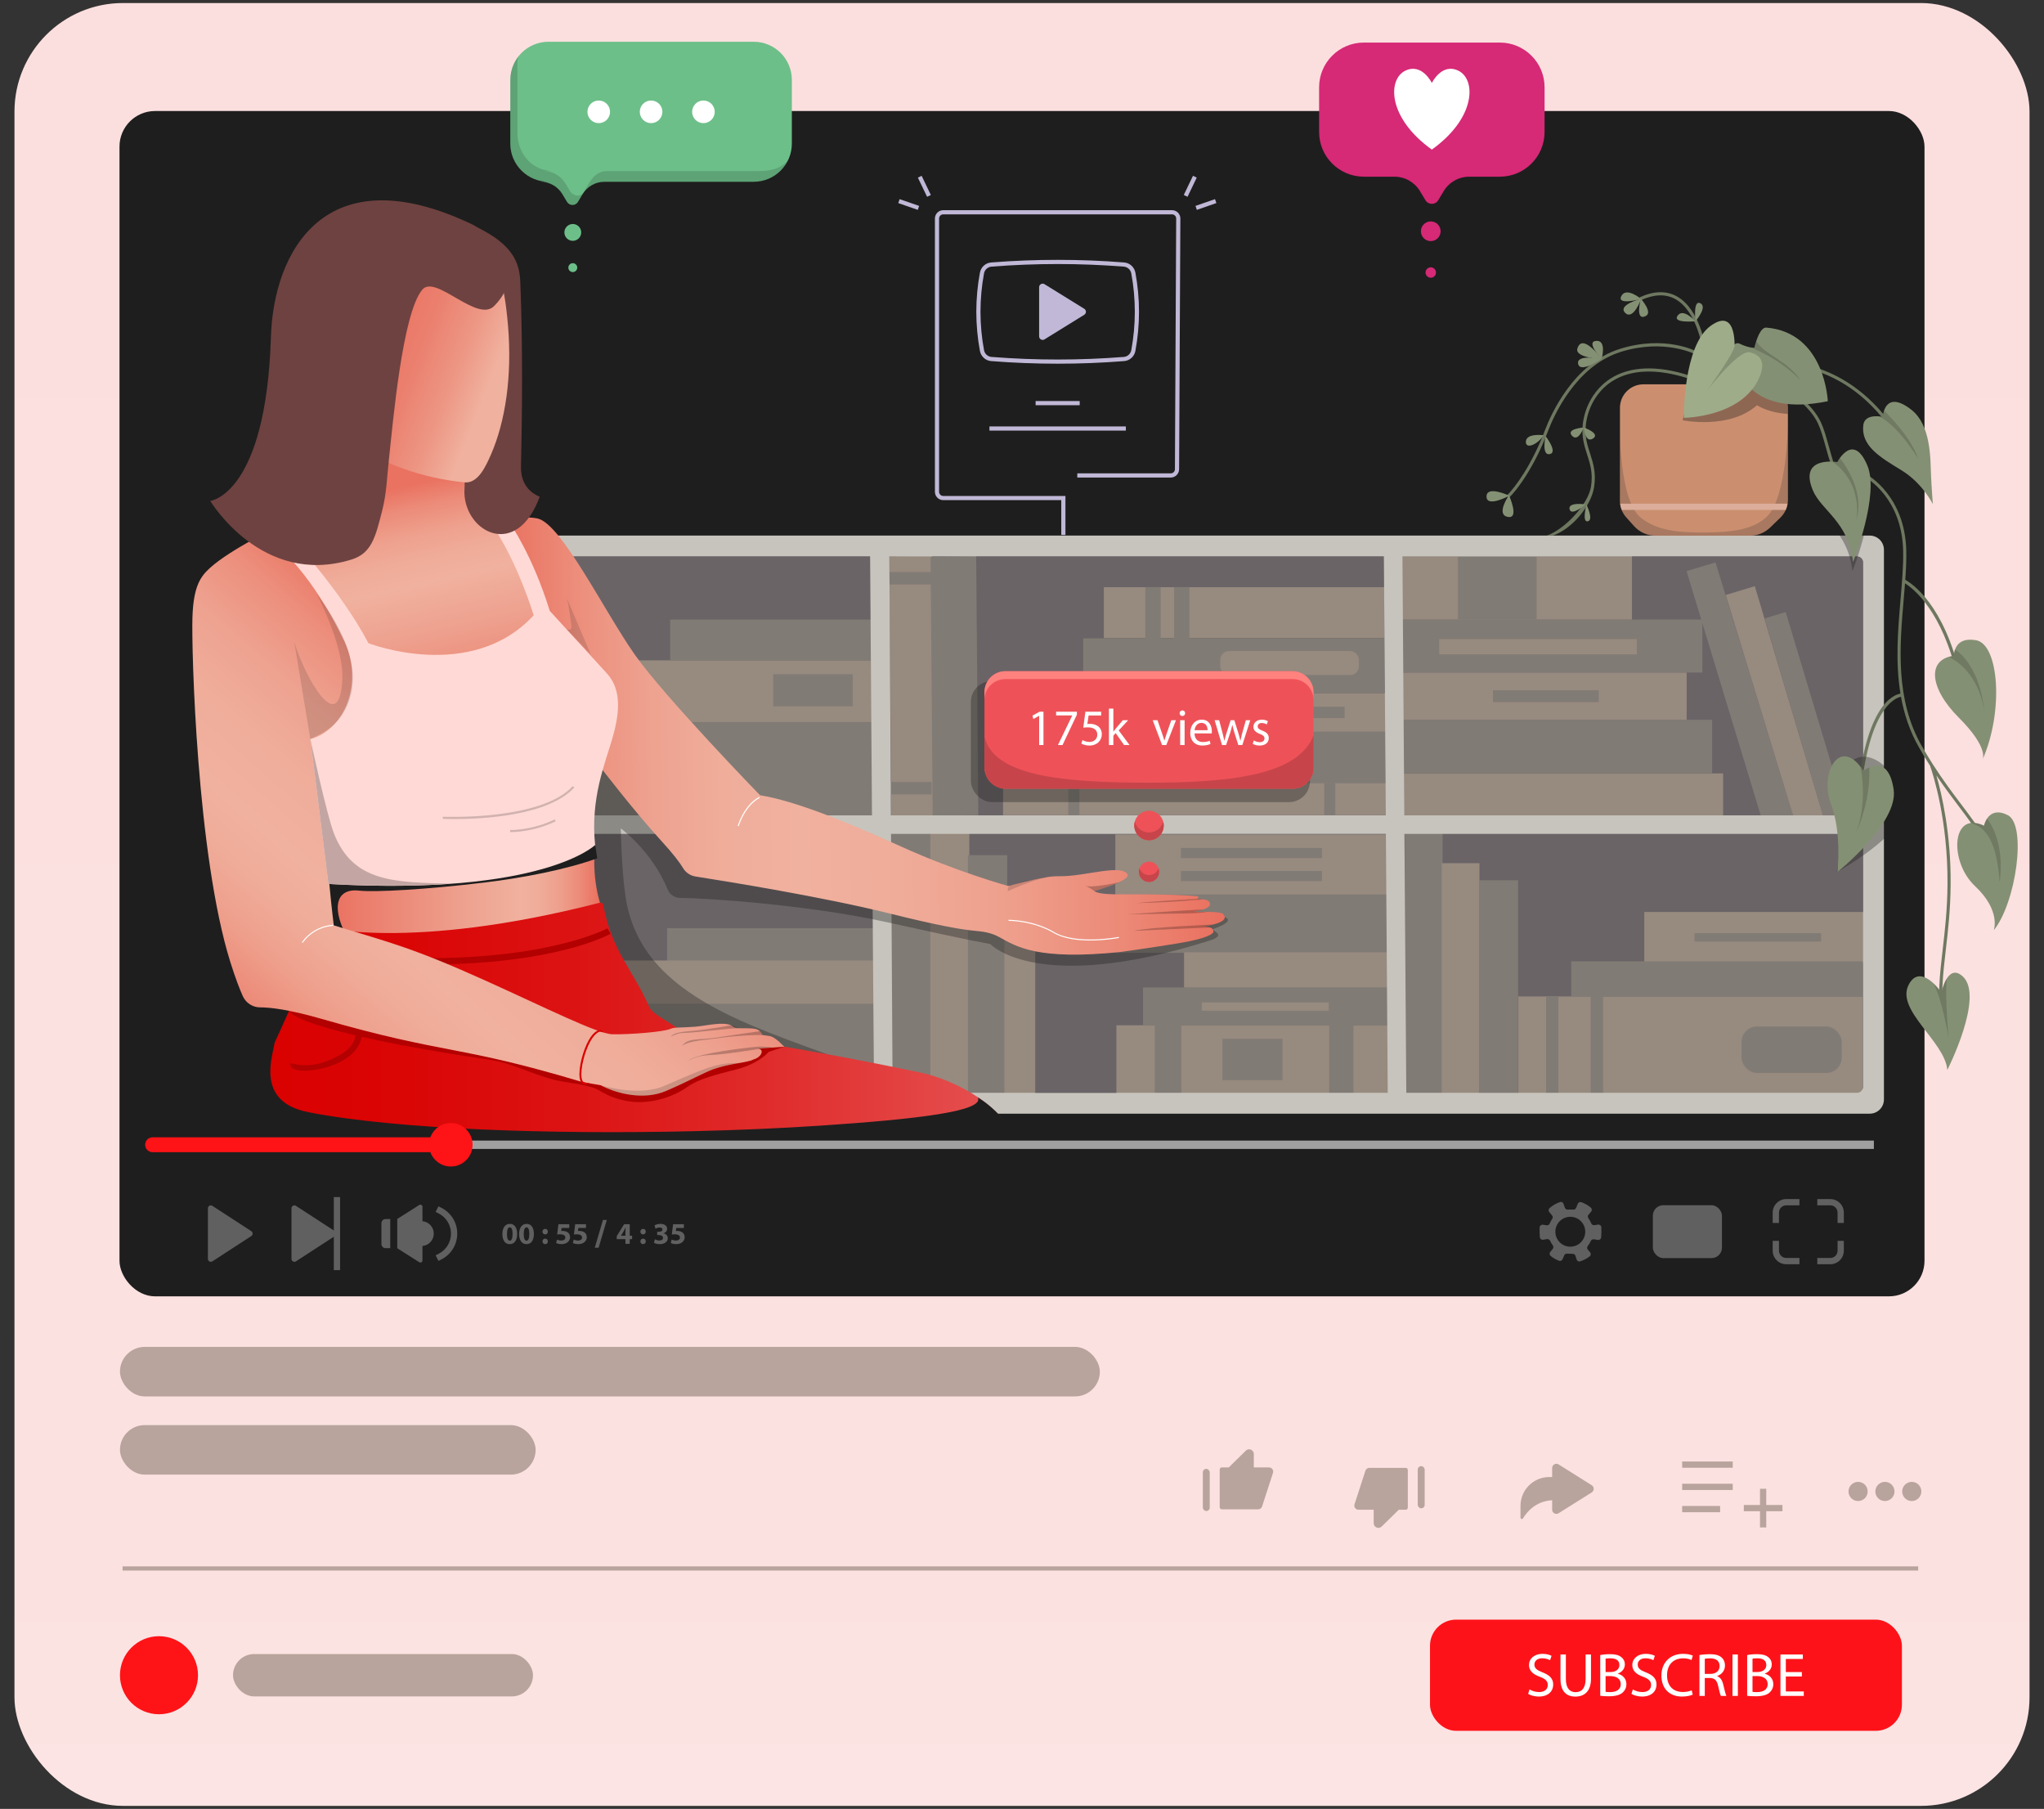 <?xml version="1.0" encoding="UTF-8"?><svg xmlns="http://www.w3.org/2000/svg" xmlns:xlink="http://www.w3.org/1999/xlink" viewBox="0 0 979.302 866.444"><rect x="0" y="0" width="979.302" height="866.444" fill="#333333" stroke="none"/><defs><linearGradient id="b" x1="489.651" y1="-42.93" x2="489.651" y2="922.507" gradientUnits="userSpaceOnUse"><stop offset=".127" stop-color="#fbdfde"/><stop offset=".819" stop-color="#fbe2e1"/><stop offset="1" stop-color="#fbe5e4"/></linearGradient><linearGradient id="h" x1="156.058" y1="427.717" x2="287.676" y2="427.717" gradientUnits="userSpaceOnUse"><stop offset="0" stop-color="#ea6f5e"/><stop offset=".106" stop-color="#eb7a69"/><stop offset=".503" stop-color="#eea18f"/><stop offset=".71" stop-color="#f0b19e"/><stop offset=".778" stop-color="#efac99"/><stop offset=".853" stop-color="#ee9f8c"/><stop offset=".93" stop-color="#ec8977"/><stop offset="1" stop-color="#ea6f5e"/></linearGradient><linearGradient id="i" x1="118.064" y1="490.623" x2="485.953" y2="490.623" gradientUnits="userSpaceOnUse"><stop offset=".001" stop-color="#da0000"/><stop offset=".195" stop-color="#da0505"/><stop offset=".429" stop-color="#dc1313"/><stop offset=".683" stop-color="#e02c2c"/><stop offset=".951" stop-color="#e54d4d"/><stop offset="1" stop-color="#e65555"/></linearGradient><linearGradient id="j" x1="242.566" y1="351.942" x2="585.173" y2="351.942" gradientTransform="translate(-6.662 7.911) rotate(-1.087)" gradientUnits="userSpaceOnUse"><stop offset="0" stop-color="#ea6f5e"/><stop offset=".023" stop-color="#ea7765"/><stop offset=".112" stop-color="#ed907e"/><stop offset=".204" stop-color="#eea290"/><stop offset=".3" stop-color="#efad9a"/><stop offset=".409" stop-color="#f0b19e"/><stop offset=".547" stop-color="#efac99"/><stop offset=".699" stop-color="#ee9f8c"/><stop offset=".857" stop-color="#ec8977"/><stop offset="1" stop-color="#ea6f5e"/></linearGradient><linearGradient id="k" x1="178.42" y1="205.64" x2="215.445" y2="366.485" gradientUnits="userSpaceOnUse"><stop offset=".182" stop-color="#ea7261"/><stop offset=".249" stop-color="#ec8b79"/><stop offset=".325" stop-color="#eea08d"/><stop offset=".4" stop-color="#efac99"/><stop offset=".47" stop-color="#f0b19e"/><stop offset=".61" stop-color="#eea18f"/><stop offset=".878" stop-color="#eb7a68"/><stop offset=".947" stop-color="#ea6f5e"/></linearGradient><linearGradient id="l" x1="280.257" y1="338.348" x2="118.153" y2="523.95" gradientUnits="userSpaceOnUse"><stop offset=".101" stop-color="#ea6f5e"/><stop offset=".129" stop-color="#ea7765"/><stop offset=".235" stop-color="#ed907e"/><stop offset=".345" stop-color="#eea290"/><stop offset=".461" stop-color="#efad9a"/><stop offset=".591" stop-color="#f0b19e"/><stop offset=".676" stop-color="#efac99"/><stop offset=".77" stop-color="#ee9f8c"/><stop offset=".868" stop-color="#ec8977"/><stop offset=".956" stop-color="#ea6f5e"/></linearGradient><linearGradient id="m" x1="301.201" y1="210.659" x2="137.656" y2="146.483" gradientUnits="userSpaceOnUse"><stop offset=".409" stop-color="#f0b19e"/><stop offset=".508" stop-color="#ed9684"/><stop offset=".618" stop-color="#eb806f"/><stop offset=".725" stop-color="#ea7362"/><stop offset=".821" stop-color="#ea6f5e"/></linearGradient></defs><g id="a"><rect x="6.932" y="1.45" width="965.437" height="863.544" rx="52" ry="52" style="fill:url(#b);"/><rect x="57.252" y="53.178" width="864.797" height="567.75" rx="17.033" ry="17.033" style="fill:#1e1e1e;"/><rect x="58.722" y="750.277" width="860.297" height="2" style="fill:#b9a49d;"/><g><rect x="57.474" y="645.144" width="469.48" height="23.724" rx="11.862" ry="11.862" style="fill:#b9a49d;"/><rect x="57.474" y="682.603" width="199.154" height="23.724" rx="11.862" ry="11.862" style="fill:#b9a49d;"/></g><g><rect x="111.639" y="792.255" width="143.72" height="20.312" rx="10.156" ry="10.156" style="fill:#b9a49d;"/><circle cx="76.169" cy="802.411" r="18.695" style="fill:#fe1317;"/></g><g><g><rect x="576.284" y="703.561" width="3.328" height="20.21" rx="1.664" ry="1.664" style="fill:#b9a49d;"/><path d="M600.721,702.872v-6.431c0-1.995-2.403-3.004-3.828-1.607l-8.193,8.038h-3.325c-.552,0-1,.448-1,1v18.074c0,.552,.448,1,1,1h17.406c.866,0,1.634-.558,1.902-1.382l5.224-16.074c.42-1.292-.543-2.618-1.902-2.618h-7.284Z" style="fill:#b9a49d;"/></g><g><rect x="679.256" y="702.253" width="3.328" height="20.21" rx="1.664" ry="1.664" style="fill:#b9a49d;"/><path d="M658.147,723.151v6.431c0,1.995,2.403,3.004,3.828,1.607l8.193-8.038h3.325c.552,0,1-.448,1-1v-18.074c0-.552-.448-1-1-1h-17.406c-.866,0-1.634,.558-1.902,1.382l-5.224,16.074c-.42,1.292,.543,2.618,1.902,2.618h7.284Z" style="fill:#b9a49d;"/></g><path d="M762.616,711.406l-15.861-9.967c-1.351-.849-3.108,.122-3.108,1.718v4.322h-1.372c-7.613,0-13.784,6.171-13.784,13.784v5.675c0,.652,.852,.895,1.19,.337,1.883-3.111,6.162-8.279,13.966-8.679v4.495c0,1.595,1.757,2.566,3.108,1.718l15.861-9.967c1.266-.795,1.266-2.64,0-3.435Z" style="fill:#b9a49d;"/><g><rect x="805.949" y="700.039" width="24.224" height="3" style="fill:#b9a49d;"/><rect x="805.949" y="710.688" width="24.224" height="3" style="fill:#b9a49d;"/><rect x="805.949" y="721.337" width="18.182" height="3" style="fill:#b9a49d;"/></g><polygon points="853.992 720.862 846.233 720.862 846.233 713.103 843.233 713.103 843.233 720.862 835.475 720.862 835.475 723.862 843.233 723.862 843.233 731.621 846.233 731.621 846.233 723.862 853.992 723.862 853.992 720.862" style="fill:#b9a49d;"/><g><circle cx="890.229" cy="714.386" r="4.592" style="fill:#b9a49d;"/><circle cx="903.087" cy="714.386" r="4.592" style="fill:#b9a49d;"/><circle cx="915.946" cy="714.386" r="4.592" style="fill:#b9a49d;"/></g></g><g><rect x="685.129" y="775.78" width="226.093" height="53.262" rx="12.5" ry="12.5" style="fill:#fe1219;"/><g><path d="M739.095,801.065c-2.738-1.059-3.945-1.967-3.945-3.809,0-1.353,1.029-2.967,3.755-2.967,1.786,0,3.113,.566,3.746,.941l.715-2.1c-.865-.492-2.362-.959-4.377-.959-3.863,0-6.431,2.292-6.431,5.38,0,2.775,2.009,4.479,5.246,5.627,2.677,1.002,3.752,2.087,3.752,3.926,0,2.009-1.54,3.378-4.161,3.378-1.76,0-3.433-.569-4.577-1.285l-.674,2.137c1.059,.715,3.15,1.294,5.068,1.294,4.701,0,6.942-2.677,6.942-5.72,0-2.909-1.694-4.523-5.06-5.844Z" style="fill:#fff;"/><path d="M759.685,804.239c0,4.358-1.904,6.303-4.824,6.303-2.676,0-4.64-1.878-4.64-6.303v-11.758h-2.575v11.687c0,6.165,3.058,8.477,7.107,8.477,4.302,0,7.508-2.489,7.508-8.588v-11.575h-2.576v11.758Z" style="fill:#fff;"/><path d="M775.125,801.703v-.078c2.076-.74,3.354-2.428,3.354-4.346,0-1.555-.632-2.735-1.658-3.513-1.231-1.004-2.874-1.439-5.446-1.439-1.776,0-3.547,.181-4.68,.427v19.52c.861,.098,2.203,.222,3.979,.222,3.25,0,5.483-.58,6.849-1.863,1.023-.947,1.697-2.257,1.697-3.951,0-2.967-2.208-4.523-4.096-4.978Zm-5.869-7.22c.418-.097,1.093-.185,2.281-.185,2.594,0,4.336,.932,4.336,3.231,0,1.924-1.588,3.351-4.27,3.351h-2.348v-6.397Zm2.158,16.018c-.927,0-1.635-.026-2.158-.131v-7.562h2.132c2.797,.005,5.132,1.137,5.132,3.833,0,2.886-2.444,3.86-5.105,3.86Z" style="fill:#fff;"/><path d="M788.591,801.065c-2.738-1.059-3.945-1.967-3.945-3.809,0-1.353,1.029-2.967,3.755-2.967,1.786,0,3.113,.566,3.746,.941l.715-2.1c-.865-.492-2.362-.959-4.377-.959-3.863,0-6.431,2.292-6.431,5.38,0,2.775,2.009,4.479,5.246,5.627,2.677,1.002,3.752,2.087,3.752,3.926,0,2.009-1.54,3.378-4.161,3.378-1.76,0-3.433-.569-4.577-1.285l-.674,2.137c1.059,.715,3.15,1.294,5.068,1.294,4.701,0,6.942-2.677,6.942-5.72,0-2.909-1.694-4.523-5.06-5.844Z" style="fill:#fff;"/><path d="M806.438,794.314c1.649,0,3.027,.358,3.991,.816l.631-2.086c-.675-.353-2.256-.872-4.707-.872-6.158,0-10.355,4.182-10.355,10.408,0,6.513,4.19,10.048,9.778,10.048,2.418,0,4.318-.479,5.244-.945l-.515-2.043c-1.041,.497-2.627,.813-4.203,.813-4.805,0-7.602-3.101-7.602-7.955,0-5.209,3.079-8.185,7.737-8.185Z" style="fill:#fff;"/><path d="M822.713,802.858v-.072c2.075-.716,3.739-2.449,3.739-5.055,0-1.552-.576-2.903-1.556-3.771-1.237-1.115-3.029-1.633-5.749-1.633-1.762,0-3.627,.166-4.928,.427v19.566h2.561v-8.597h2.425c2.32,.077,3.394,1.131,3.981,3.847,.543,2.484,.991,4.176,1.304,4.75h2.657c-.403-.775-.873-2.672-1.525-5.445-.482-2.056-1.396-3.486-2.909-4.017Zm-3.314-1.074h-2.618v-7.241c.435-.113,1.293-.226,2.536-.226,2.702,.004,4.561,1.123,4.561,3.7,0,2.273-1.736,3.767-4.479,3.767Z" style="fill:#fff;"/><rect x="830.052" y="792.481" width="2.575" height="19.839" style="fill:#fff;"/><path d="M845.515,801.703v-.078c2.076-.74,3.354-2.428,3.354-4.346,0-1.555-.632-2.735-1.658-3.513-1.231-1.004-2.874-1.439-5.446-1.439-1.776,0-3.547,.181-4.68,.427v19.52c.861,.098,2.203,.222,3.979,.222,3.25,0,5.483-.58,6.849-1.863,1.023-.947,1.697-2.257,1.697-3.951,0-2.967-2.208-4.523-4.096-4.978Zm-5.869-7.22c.418-.097,1.093-.185,2.281-.185,2.594,0,4.336,.932,4.336,3.231,0,1.924-1.588,3.351-4.27,3.351h-2.348v-6.397Zm2.158,16.018c-.927,0-1.635-.026-2.158-.131v-7.562h2.132c2.797,.005,5.132,1.137,5.132,3.833,0,2.886-2.444,3.86-5.105,3.86Z" style="fill:#fff;"/><polygon points="855.609 810.185 855.609 803.019 863.301 803.019 863.301 800.898 855.609 800.898 855.609 794.616 863.759 794.616 863.759 792.481 853.034 792.481 853.034 812.32 864.212 812.32 864.212 810.185 855.609 810.185" style="fill:#fff;"/></g></g></g><g id="c"><path d="M99.615,603.004v-24.248c0-1.1,1.22-1.763,2.143-1.163l18.653,12.124c.841,.547,.841,1.779,0,2.326l-18.653,12.124c-.923,.6-2.143-.062-2.143-1.163Z" style="fill:#606060;"/><g><path d="M139.652,603.004v-24.248c0-1.1,1.22-1.763,2.143-1.163l18.653,12.124c.841,.547,.841,1.779,0,2.326l-18.653,12.124c-.923,.6-2.143-.062-2.143-1.163Z" style="fill:#606060;"/><rect x="159.938" y="573.387" width="3" height="34.984" style="fill:#606060;"/></g><g><path d="M182.741,585.882v9.995c0,1.091,.884,1.975,1.975,1.975h2.252v-13.945h-2.252c-1.091,0-1.975,.884-1.975,1.975Z" style="fill:#606060;"/><path d="M202.407,584.948v-6.93c0-.789-.87-1.267-1.536-.844l-10.538,6.688v14.034l10.538,6.688c.666,.423,1.536-.056,1.536-.844v-6.93c3.038-.272,5.421-2.822,5.421-5.931,0-3.109-2.383-5.659-5.421-5.931Z" style="fill:#606060;"/><path d="M211.399,578.48l-1.341-.672-1.343,2.683,1.341,.671c3.712,1.859,6.018,5.583,6.018,9.718s-2.306,7.858-6.018,9.718l-1.341,.671,1.343,2.683,1.341-.672c4.733-2.37,7.674-7.122,7.674-12.399s-2.941-10.029-7.674-12.399Z" style="fill:#606060;"/></g><g><path d="M244.273,586.216c-2.429,0-3.574,2.147-3.574,4.876,.009,2.657,1.082,4.835,3.512,4.835,2.394,0,3.568-2,3.568-4.895,0-2.575-.994-4.816-3.506-4.816Zm-.018,8.052c-.84,0-1.363-1.022-1.357-3.185-.002-2.187,.544-3.199,1.353-3.199,.875,0,1.33,1.094,1.33,3.176,0,2.135-.469,3.208-1.325,3.208Z" style="fill:#606060;"/><path d="M252.291,586.216c-2.429,0-3.574,2.147-3.574,4.876,.009,2.657,1.082,4.835,3.512,4.835,2.394,0,3.568-2,3.568-4.895,0-2.575-.994-4.816-3.506-4.816Zm-.018,8.052c-.84,0-1.363-1.022-1.357-3.185-.002-2.187,.544-3.199,1.353-3.199,.875,0,1.33,1.094,1.33,3.176,0,2.135-.469,3.208-1.325,3.208Z" style="fill:#606060;"/><path d="M261.202,588.614c-.76,0-1.291,.555-1.291,1.324-.002,.76,.523,1.317,1.286,1.317,.781,0,1.291-.558,1.291-1.317-.009-.784-.521-1.324-1.286-1.324Z" style="fill:#606060;"/><path d="M261.202,593.284c-.76,0-1.291,.555-1.291,1.324-.002,.76,.523,1.318,1.286,1.318,.781,0,1.291-.559,1.291-1.318-.009-.784-.521-1.324-1.286-1.324Z" style="fill:#606060;"/><path d="M271.972,590.269c-.661-.469-1.582-.675-2.478-.678-.226,0-.4,.007-.608,.03l.202-1.438h3.644v-1.81h-5.175l-.61,4.927c.382-.05,.75-.087,1.265-.087,1.872,0,2.642,.599,2.644,1.561,.002,.999-.966,1.437-1.88,1.437-.847,0-1.699-.264-2.115-.47l-.4,1.651c.528,.271,1.478,.533,2.616,.533,2.532,0,4.033-1.541,4.033-3.295,0-1.097-.432-1.879-1.138-2.362Z" style="fill:#606060;"/><path d="M279.99,590.269c-.661-.469-1.582-.675-2.478-.678-.226,0-.4,.007-.608,.03l.202-1.438h3.644v-1.81h-5.175l-.61,4.927c.382-.05,.75-.087,1.265-.087,1.872,0,2.642,.599,2.644,1.561,.002,.999-.966,1.437-1.88,1.437-.847,0-1.699-.264-2.115-.47l-.4,1.651c.528,.271,1.478,.533,2.616,.533,2.532,0,4.033-1.541,4.033-3.295,0-1.097-.432-1.879-1.138-2.362Z" style="fill:#606060;"/><path d="M301.725,586.375h-2.69l-3.548,5.723v1.426h4.164v2.244h2.074v-2.244h1.122v-1.644h-1.122v-5.505Zm-2.074,3.428v2.077h-2.122l.009-.029,1.251-2.058c.318-.587,.571-1.13,.872-1.743l.053,.003c-.033,.604-.062,1.187-.062,1.75Z" style="fill:#606060;"/><path d="M308.105,588.614c-.76,0-1.291,.555-1.291,1.324-.002,.76,.523,1.317,1.286,1.317,.781,0,1.291-.558,1.291-1.317-.009-.784-.521-1.324-1.286-1.324Z" style="fill:#606060;"/><path d="M308.105,593.284c-.76,0-1.291,.555-1.291,1.324-.002,.76,.523,1.318,1.286,1.318,.781,0,1.291-.559,1.291-1.318-.009-.784-.521-1.324-1.286-1.324Z" style="fill:#606060;"/><path d="M317.907,590.767v-.028c1.149-.404,1.717-1.192,1.717-2.179,0-1.29-1.109-2.345-3.118-2.345-1.217,0-2.338,.347-2.905,.712l.451,1.583c.381-.231,1.188-.562,1.96-.562,.926,0,1.381,.422,1.381,.982,0,.791-.928,1.076-1.664,1.079h-.858v1.576h.895c.97,.003,1.89,.424,1.894,1.354,.002,.701-.578,1.248-1.716,1.248-.894,0-1.802-.365-2.185-.571l-.446,1.651c.544,.345,1.569,.658,2.787,.658,2.379,0,3.841-1.213,3.841-2.871,0-1.235-.909-2.085-2.035-2.288Z" style="fill:#606060;"/><path d="M326.893,590.269c-.661-.469-1.582-.675-2.478-.678-.226,0-.4,.007-.608,.03l.202-1.438h3.644v-1.81h-5.175l-.61,4.927c.382-.05,.75-.087,1.265-.087,1.872,0,2.642,.599,2.644,1.561,.002,.999-.966,1.437-1.88,1.437-.847,0-1.699-.264-2.115-.47l-.4,1.651c.528,.271,1.478,.533,2.616,.533,2.532,0,4.033-1.541,4.033-3.295,0-1.097-.432-1.879-1.138-2.362Z" style="fill:#606060;"/><polygon points="284.957 597.641 286.798 597.641 290.729 584.355 288.879 584.355 284.957 597.641" style="fill:#606060;"/></g><g><path d="M767.207,587.823c-.027-.791-.764-1.364-1.555-1.255l-1.801,.273c-.655,.109-1.228-.3-1.473-.9-.355-.846-.791-1.637-1.337-2.374-.382-.518-.409-1.228,.027-1.719l1.255-1.473c.464-.573,.464-1.419-.109-1.91-1.337-1.146-2.892-2.046-4.611-2.647-.655-.245-1.419,.137-1.692,.791l-.764,1.937c-.218,.518-.737,.873-1.31,.846-.819-.055-1.91-.055-2.756,0-.573,.027-1.119-.355-1.337-.9l-.655-1.883c-.245-.682-.982-1.091-1.664-.846-1.91,.627-3.602,1.664-5.075,2.974-.518,.464-.518,1.31-.055,1.855l1.31,1.555c.436,.491,.409,1.173,.054,1.719-.464,.655-.846,1.364-1.146,2.128-.246,.627-.846,1.01-1.501,.9l-1.774-.273c-.818-.109-1.555,.491-1.583,1.31-.054,1.392-.027,3.274,.109,4.666,.054,.791,.791,1.337,1.555,1.228l1.883-.327c.627-.082,1.228,.273,1.501,.873,.327,.737,.737,1.446,1.228,2.101,.409,.518,.436,1.228,0,1.746l-1.173,1.419c-.464,.573-.409,1.419,.137,1.91,1.201,.982,2.565,1.801,4.038,2.346,.655,.273,1.419-.082,1.692-.737l.818-1.855c.218-.546,.764-.873,1.337-.818,.819,.055,1.91,.082,2.728,.082,.6-.027,1.119,.382,1.31,.955l.546,1.746c.218,.709,.955,1.146,1.664,.928,1.692-.546,3.247-1.364,4.611-2.401,.6-.464,.682-1.337,.191-1.937l-1.119-1.337c-.409-.518-.382-1.255,.055-1.773,.546-.709,1.037-1.473,1.392-2.319,.273-.573,.873-.928,1.501-.818l1.855,.3c.791,.137,1.528-.409,1.61-1.201,.136-1.419,.164-3.465,.082-4.884Z" style="fill:#606060;"/><circle cx="752.35" cy="589.984" r="7.159" style="fill:#1e1e1e;"/></g><rect x="791.902" y="577.282" width="33.103" height="25.329" rx="5" ry="5" style="fill:#606060;"/><g><path d="M852.314,599.056v-4.723h-3v4.723c0,3.584,2.916,6.5,6.5,6.5h6.316v-3h-6.316c-1.93,0-3.5-1.57-3.5-3.5Z" style="fill:#606060;"/><path d="M880.403,599.056c0,1.93-1.57,3.5-3.5,3.5h-6.213v3h6.213c3.584,0,6.5-2.916,6.5-6.5v-4.723h-3v4.723Z" style="fill:#606060;"/><path d="M849.314,580.837v4.937h3v-4.937c0-1.93,1.57-3.5,3.5-3.5h6.316v-3h-6.316c-3.584,0-6.5,2.916-6.5,6.5Z" style="fill:#606060;"/><path d="M876.903,574.337h-6.213v3h6.213c1.93,0,3.5,1.57,3.5,3.5v4.937h3v-4.937c0-3.584-2.916-6.5-6.5-6.5Z" style="fill:#606060;"/></g></g><g id="d"><rect x="430.684" y="61.507" width="256.9" height="666.957" rx="2.884" ry="2.884" transform="translate(954.119 -164.149) rotate(90)" style="fill:#6a6467;"/><g><rect x="671.907" y="370.454" width="153.668" height="20.274" style="fill:#978a7f;"/><rect x="671.907" y="344.782" width="148.385" height="25.672" style="fill:#817b75;"/><rect x="671.907" y="322.111" width="136.194" height="22.671" style="fill:#978a7f;"/><rect x="671.907" y="296.773" width="143.693" height="25.339" style="fill:#817b75;"/><rect x="671.697" y="266.433" width="110.196" height="30.338" style="fill:#978a7f;"/><rect x="698.543" y="266.433" width="37.674" height="30.338" style="fill:#817b75;"/><rect x="689.541" y="306.108" width="94.686" height="7.335" style="fill:#978a7f;"/><rect x="715.307" y="330.613" width="50.677" height="5.668" style="fill:#817b75;"/><polygon points="859.053 390.606 843.6 390.606 808.048 273.562 821.905 269.375 859.053 390.606" style="fill:#817b75;"/><polygon points="873.46 390.586 859.055 390.586 826.809 284.99 840.752 280.757 873.46 390.586" style="fill:#978a7f;"/><polygon points="884.761 390.52 873.368 390.52 845.463 296.209 855.548 293.162 884.761 390.52" style="fill:#817b75;"/><rect x="531.161" y="349.364" width="132.545" height="26.232" style="fill:#817b75;"/><rect x="673.059" y="398.034" width="18.091" height="126.218" style="fill:#817b75;"/><rect x="690.748" y="413.442" width="18.091" height="110.509" style="fill:#978a7f;"/><rect x="708.666" y="421.647" width="18.666" height="101.998" style="fill:#817b75;"/><rect x="727.447" y="477.275" width="165.091" height="46.669" style="fill:#978a7f;"/><rect x="787.794" y="436.815" width="105.102" height="24.322" style="fill:#978a7f;"/><rect x="752.779" y="460.479" width="139.834" height="16.893" style="fill:#817b75;"/><rect x="811.885" y="446.965" width="60.6" height="4.022" style="fill:#817b75;"/><rect x="495.743" y="331.977" width="167.962" height="18.468" style="fill:#978a7f;"/><rect x="480.577" y="375.164" width="183.331" height="15.312" style="fill:#978a7f;"/><rect x="518.974" y="305.745" width="144.329" height="26.232" style="fill:#817b75;"/><rect x="528.86" y="281.257" width="134.443" height="24.356" style="fill:#978a7f;"/><rect x="426.526" y="266.378" width="20.592" height="124.359" transform="translate(-2.64 3.54) rotate(-.463)" style="fill:#978a7f;"/><rect x="446.37" y="266.588" width="21.832" height="123.983" transform="translate(-2.64 3.705) rotate(-.463)" style="fill:#817b75;"/><rect x="426.823" y="399.134" width="18.8" height="123.545" style="fill:#817b75;"/><rect x="445.624" y="399.134" width="18.8" height="123.545" style="fill:#978a7f;"/><rect x="463.753" y="409.622" width="18.8" height="114.557" style="fill:#817b75;"/><rect x="481.21" y="432.402" width="14.772" height="91.372" style="fill:#978a7f;"/><rect x="534.873" y="491.095" width="130.42" height="32.761" style="fill:#978a7f;"/><rect x="511.028" y="428.51" width="153.667" height="27.878" style="fill:#817b75;"/><rect x="534.365" y="399.671" width="130.42" height="28.838" style="fill:#978a7f;"/><rect x="567.294" y="456.149" width="97.491" height="16.976" style="fill:#978a7f;"/><rect x="547.633" y="472.999" width="117.151" height="18.272" style="fill:#817b75;"/><rect x="225.41" y="345.746" width="192.514" height="45.106" style="fill:#817b75;"/><rect x="291.049" y="316.296" width="126.875" height="29.567" style="fill:#978a7f;"/><rect x="321.082" y="296.78" width="96.841" height="19.556" style="fill:#817b75;"/><rect x="225.525" y="480.896" width="193.03" height="41.941" style="fill:#817b75;"/><rect x="319.643" y="444.58" width="98.913" height="15.832" style="fill:#817b75;"/><rect x="282.719" y="460.065" width="135.836" height="20.832" style="fill:#978a7f;"/><rect x="834.403" y="491.7" width="47.991" height="22.24" rx="7.413" ry="7.413" style="fill:#817b75;"/><rect x="740.763" y="477.19" width="5.853" height="47.674" style="fill:#817b75;"/><rect x="762.171" y="477.19" width="5.853" height="47.674" style="fill:#817b75;"/><rect x="548.745" y="281.208" width="7.337" height="24.857" style="fill:#817b75;"/><rect x="562.545" y="281.208" width="7.337" height="24.857" style="fill:#817b75;"/><rect x="516.178" y="338.487" width="128.022" height="5.449" style="fill:#817b75;"/><rect x="584.623" y="311.843" width="66.468" height="11.485" rx="4.154" ry="4.154" style="fill:#978a7f;"/><rect x="573.29" y="350.047" width="5.986" height="25.848" style="fill:#978a7f;"/><rect x="615.735" y="350.047" width="5.986" height="25.848" style="fill:#978a7f;"/><rect x="511.828" y="374.986" width="5.304" height="15.46" style="fill:#817b75;"/><rect x="634.437" y="374.986" width="5.304" height="15.46" style="fill:#817b75;"/><rect x="426.038" y="273.994" width="20.324" height="5.957" style="fill:#817b75;"/><rect x="426.038" y="374.562" width="20.324" height="5.957" style="fill:#817b75;"/><rect x="585.705" y="497.595" width="28.758" height="19.762" style="fill:#817b75;"/><rect x="636.849" y="490.803" width="11.572" height="33.103" style="fill:#817b75;"/><rect x="553.279" y="489.61" width="12.67" height="34.505" transform="translate(1119.229 1013.725) rotate(180)" style="fill:#817b75;"/><rect x="565.778" y="406.166" width="67.594" height="4.811" style="fill:#817b75;"/><rect x="565.778" y="417.205" width="67.594" height="4.811" style="fill:#817b75;"/><rect x="370.478" y="322.954" width="38.106" height="15.371" style="fill:#817b75;"/><rect x="575.775" y="480.15" width="60.868" height="3.97" style="fill:#978a7f;"/></g><g><path d="M895.816,256.535H222.452c-3.754,0-6.797,3.043-6.797,6.797v263.307c0,3.754,3.043,6.797,6.797,6.797H895.816c3.754,0,6.797-3.043,6.797-6.797V263.332c0-3.754-3.043-6.797-6.797-6.797Zm-3.203,264.016c0,1.593-1.291,2.884-2.884,2.884H228.54c-1.593,0-2.884-1.291-2.884-2.884v-251.132c0-1.593,1.291-2.884,2.884-2.884H889.728c1.593,0,2.884,1.291,2.884,2.884v251.132Z" style="fill:#c7c4bd;"/><rect x="538.884" y="391.022" width="259.044" height="8.89" transform="translate(1059.056 -275.765) rotate(89.588)" style="fill:#c7c4bd;"/><polygon points="418.727 523.319 416.867 264.737 426.083 264.672 427.66 523.255 418.727 523.319" style="fill:#c7c4bd;"/><rect x="225.666" y="390.553" width="667.177" height="8.864" style="fill:#c7c4bd;"/></g><path d="M416.187,512.329c-51.771-20.061-108.981-32.813-116.484-82.833-1.941-12.943-2.27-32.701-2.27-32.701,0,0,14.973,10.889,22.46,29.278,.984,2.416,3.319,4.002,5.928,4.025,14.835,.135,63.05,3.616,99.425,11.693,41.814,9.285,49.182,10.354,49.182,10.354,0,0,22.283,24.512,105.046-1.597,9.115-2.875,.134-4.949,1.845-5.568,15.618-5.655,.215-6.788,.215-6.788,0,0-110.341,1.657-148.521-16.463s-144.957-76.361-144.957-76.361c0,0-18.767,18.767-21.355,65.36s22.65,111.307,22.65,111.307l137.839,10.354-11.001-20.061Z" style="fill:#1e1e1e; opacity:.35;"/></g><g id="e"><g><path d="M803.389,141.947c-5.058-2.795-11.064-2.632-17.852,.485l.625,1.363c6.331-2.908,11.882-3.087,16.497-.537,10.562,5.833,13.083,24.087,13.107,24.271l1.486-.195c-.103-.78-2.64-19.184-13.864-25.386Z" style="fill:#6e7860;"/><path d="M939.707,385.37c-3.991-5.28-8.7-11.516-13.637-19.231-.13-.22-.265-.411-.265-.411-1.691-2.657-3.407-5.487-5.13-8.515-12.704-22.327-10.522-47.704-8.599-70.095,.225-2.62,.443-5.188,.636-7.707,3.931,2.466,17.9,13.225,25.111,45.017l1.463-.332c-7.845-34.592-23.273-44.633-26.447-46.369,.348-4.853,.569-9.493,.48-13.845-.535-26.215-18.276-36.171-18.456-36.269l-.717,1.317c.171,.093,17.155,9.628,17.673,34.982,.144,7.01-.527,14.814-1.237,23.077-1.235,14.373-2.569,29.965-.058,45.258-3.192,.488-17.997,5.489-21.204,56.096l1.496,.095c3.146-49.629,17.57-54.275,19.959-54.701,1.495,8.254,4.152,16.407,8.596,24.218,1.797,3.159,3.586,6.099,5.347,8.856,1.331,3.786,8.587,25.873,8.352,56.822-.092,12.101-1.261,22.151-2.292,31.019-1.45,12.477-2.703,23.251-.638,35.646l1.48-.246c-2.032-12.187-.79-22.864,.647-35.227,1.036-8.905,2.21-18.999,2.302-31.18,.184-24.338-4.234-43.259-6.831-52.237,3.886,5.753,7.561,10.62,10.771,14.867,8.467,11.203,14.584,19.296,14.901,30.72l1.5-.042c-.331-11.903-6.57-20.157-15.205-31.582Z" style="fill:#6e7860;"/><path d="M876.243,213.936c-1.285-4.62-2.395-8.611-3.876-11.758-7.229-15.361-33.136-26.141-34.234-26.592l-.57,1.388c.264,.108,26.468,11.011,33.447,25.843,1.428,3.033,2.521,6.967,3.788,11.521,1.685,6.056,3.594,12.919,6.874,19.698l1.35-.653c-3.221-6.657-5.11-13.452-6.778-19.447Z" style="fill:#6e7860;"/><path d="M771.49,181.408c-7.259,4.69-12.185,12.889-13.174,21.931-.643,5.871,.746,10.195,2.09,14.378,1.474,4.588,2.866,8.922,1.871,15.307-1.346,8.63-12.594,20.47-21.162,23.517h2.906c9.176-3.262,18.294-14.026,19.738-23.286,1.05-6.736-.463-11.444-1.926-15.997-1.354-4.218-2.635-8.203-2.027-13.756,.941-8.598,5.613-16.386,12.498-20.834,8.952-5.783,21.656-6.249,36.733-1.343l.465-1.427c-15.524-5.049-28.669-4.527-38.013,1.51Z" style="fill:#6e7860;"/><path d="M851.235,173.524l.174,1.49c.321-.037,32.931-3.342,56.761,33.816l1.262-.81c-24.354-37.979-57.86-34.534-58.196-34.497Z" style="fill:#6e7860;"/><path d="M776.099,167.116c-22.3,6.961-33.106,31.576-35.888,38.954-6.12,16.242-14.344,27.638-18.378,31.335l1.014,1.105c4.14-3.794,12.555-15.424,18.769-31.911,2.72-7.218,13.279-31.293,34.931-38.052,21.015-6.56,35.752,1.192,35.897,1.271l.715-1.319c-.617-.335-15.403-8.143-37.06-1.384Z" style="fill:#6e7860;"/></g><g><path d="M852.954,247.964l-4.887,4.724c-2.589,2.502-6.048,3.901-9.649,3.901h-45.185c-3.945,0-7.703-1.678-10.336-4.615l-3.701-4.128c-1.968-2.196-3.057-5.041-3.057-7.99v-44.52c0-6.213,5.037-11.249,11.249-11.249h57.966c6.213,0,11.249,5.037,11.249,11.249v44.023c0,3.245-1.317,6.35-3.65,8.605Z" style="fill:#cb8f70;"/><path d="M793.234,256.589h45.185c3.6,0,7.06-1.399,9.649-3.901l4.887-4.724c2.333-2.255,3.65-5.361,3.65-8.605v-34.735c0-1.689-.464,32.948-9.663,42.409-6.54,6.727-17.396,8.016-31.036,8.016-10.582,0-21.822-.523-29.937-7.227-10.505-8.678-9.829-44.893-9.829-43.198v35.232c0,2.949,1.089,5.794,3.057,7.99l3.701,4.128c2.633,2.937,6.392,4.615,10.336,4.615Z" style="fill:#1e1e1e; opacity:.2;"/><path d="M855.544,244.26c.428-.953,.726-1.961,.893-3h-80.206c.122,1.032,.373,2.041,.753,3h78.56Z" style="fill:#dbad9a;"/></g><g><path d="M879.927,417.802s4.768-20.244,2.402-35.531c-2.367-15.287,7.99-26.811,21.073-14.898,0,0,14.376,.329,11.084,17.363-3.074,15.909-34.559,33.066-34.559,33.066Z" style="fill:#1e1e1e; opacity:.35;"/><path d="M845.355,184.087h-34.139c-3.425,9.078-5.06,17.223-5.06,17.223,0,0,22.408,4.582,35.61-7.195,3.796,2.221,8.647,3.773,14.838,4.173v-2.952c0-6.213-5.037-11.249-11.25-11.249Z" style="fill:#1e1e1e; opacity:.35;"/><path d="M880.005,225.717s-18.727-3.216-11.739,13.491c4.086,9.769,16.995,14.893,19.273,34.341,0,0,12.815-32.093,6.833-46.255-6.843-16.2-14.367-1.577-14.367-1.577Z" style="fill:#1e1e1e; opacity:.35;"/></g><g><path d="M739.573,208.468s-8.127-1.133-8.502,2.906,5.573,1.743,8.502-2.906Z" style="fill:#849073;"/><path d="M740.494,208.894s6.093,7.807,2,8.615-2-8.615-2-8.615Z" style="fill:#849073;"/><path d="M758.745,204.771s-8.623,.605-5.598,3.933,5.598-3.933,5.598-3.933Z" style="fill:#849073;"/><path d="M758.851,204.786s8.154,2.87,4.354,5.277c-3.8,2.407-4.354-5.277-4.354-5.277Z" style="fill:#849073;"/><path d="M760.085,241.672s3.604,7.373,.655,8.028-.655-8.028-.655-8.028Z" style="fill:#849073;"/><path d="M759.698,241.607s-8.52-1.311-7.7,2.294,7.7-2.294,7.7-2.294Z" style="fill:#849073;"/><path d="M812.326,153.854s5.916-6.813,2.331-8.606-2.331,8.606-2.331,8.606Z" style="fill:#849073;"/><path d="M812.36,153.889c-.538-.359-5.916-6.454-8.606-2.689-2.689,3.765,8.606,2.689,8.606,2.689Z" style="fill:#849073;"/><path d="M786.278,143.198s-7.129-6.008-9.496-1.375c-2.367,4.633,9.496,1.375,9.496,1.375Z" style="fill:#849073;"/><path d="M786.341,143.075s-11.58,2.946-7.687,6.788c3.893,3.842,7.687-6.788,7.687-6.788Z" style="fill:#849073;"/><path d="M786.118,143.062s5.892,6.516,2.387,8.3c-5.35,2.723-2.387-8.3-2.387-8.3Z" style="fill:#849073;"/><path d="M723.134,237.444s-10.926,5.913-10.926,.386,10.926-.386,10.926-.386Z" style="fill:#849073;"/><path d="M722.959,237.213s5.251,11.537-.598,10.367,.598-10.367,.598-10.367Z" style="fill:#849073;"/><g><path d="M767.371,171.944s2.579-9.075-2.638-8.674c-5.217,.4,2.638,8.674,2.638,8.674Z" style="fill:#849073;"/><path d="M767.395,171.927s-10.343,7.102-11.297,2.322c-.954-4.78,11.297-2.322,11.297-2.322Z" style="fill:#849073;"/><path d="M755.744,166.922c-1.385,4.54,11.73,5.086,11.73,5.086,0,0-9.352-12.88-11.73-5.086Z" style="fill:#849073;"/></g></g><g><path d="M955.247,445.543s3.519-9.385-8.994-21.115c-12.513-11.731-11.34-36.365,4.301-28.936,0,0,1.955-9.776,11.34-5.083s3.91,42.231-6.647,55.134Z" style="fill:#849073;"/><path d="M949.895,363.755s3.128-5.474-11.34-19.942c-14.468-14.468-15.25-28.154-2.346-29.718,0,0-.391-9.385,10.558-7.429s13.295,34.019,3.128,57.09Z" style="fill:#849073;"/><path d="M875.721,192.178s-1.266-32.891-29.426-35.256c-2.947-.247-4.894,6.247-5.675,9.39-.152,.611-3.772-.03-7.013-1.647-1.925-.96-3.798,.727-3.48,3.113,1.431,10.76,8.842,31.939,45.595,24.4Z" style="fill:#849073;"/><path d="M830.968,168.48s2.01-21.972-11.301-12.464c-13.312,9.508-12.931,44.119-12.931,44.119,0,0,27.916-.19,36.194-19.371,6.436-14.911-11.962-12.283-11.962-12.283Z" style="fill:#9eac89;"/><path d="M930.165,475.355s-10.109-14.699-15.762-3.55c-6.143,12.115,17.408,27.072,18.587,40.668,0,0,17.815-35.045,7.448-44.726-7.306-6.823-10.272,7.608-10.272,7.608Z" style="fill:#849073;"/><path d="M880.284,221.341s-18.727-3.216-11.739,13.491c4.086,9.769,16.995,14.893,19.273,34.341,0,0,12.815-32.093,6.833-46.255-6.843-16.2-14.367-1.577-14.367-1.577Z" style="fill:#849073;"/><path d="M902.067,199.677s.678-13.584,13.706-3.405c9.332,7.29,9.074,23.253,9.362,30.382,.288,7.129,.905,14.803,.905,14.803,0,0-4.901-10.056-15.144-16.28s-19.401-11.687-18.16-21.614c.729-5.832,9.332-3.885,9.332-3.885Z" style="fill:#849073;"/><path d="M880.293,417.717s2.346-18.378-3.128-32.846c-5.474-14.468,4.301-32.846,15.641-15.641,0,0,11.731-9.706,14.468,8.994,2.346,16.032-26.981,39.493-26.981,39.493Z" style="fill:#849073;"/><path d="M830.968,168.48s.09-.993,.105-2.459l-.094,.05c-1.083,4.485-13.146,21.033-13.146,21.033,0,0,14.228-18.559,19.95-18.404l-.005-.064c-3.38-.644-6.811-.156-6.811-.156Z" style="fill:#1e1e1e; opacity:.2;"/><path d="M862.828,182.383c-6.527-9.89-17.371-12.348-21.384-18.967-.349,1.071-.625,2.093-.825,2.895-.072,.288-.921,.294-2.134,.054,15.936,6.227,24.343,16.018,24.343,16.018Z" style="fill:#1e1e1e; opacity:.2;"/><path d="M902.792,196.696c-.73,1.788-.725,2.981-.725,2.981,0,0-.784-.174-1.89-.262,9.402,4.405,18.902,20.414,18.902,20.414-2.766-7.837-8.338-14.866-16.287-23.132Z" style="fill:#1e1e1e; opacity:.2;"/><path d="M881.538,219.437c-.992,1.289-1.254,1.905-1.254,1.905,0,0-.986-.167-2.416-.227,15.162,10.514,11.544,28.294,11.544,28.294,3.519-12.683-3.178-23.809-7.874-29.971Z" style="fill:#1e1e1e; opacity:.2;"/><path d="M950.779,341.314c-2.096-21.838-12.324-29.133-14.243-30.272-.538,1.677-.485,3.151-.485,3.151-.79,.106-1.521,.269-2.201,.479,13.583,7.166,16.383,22.051,16.929,26.642Z" style="fill:#1e1e1e; opacity:.2;"/><path d="M895.614,367.547c-1.661,.733-2.809,1.682-2.809,1.682-.501-.76-.997-1.426-1.491-2.051,1.901,8.359,1.926,22.456-2.272,31.901,0,0,7.191-13.829,6.572-31.532Z" style="fill:#1e1e1e; opacity:.2;"/><path d="M958.055,422.508s3.214-18.169-6.055-30.397c-1.098,1.654-1.446,3.381-1.446,3.381-2.582-1.227-4.761-1.565-6.559-1.246,7.617,1.604,12.751,9.29,14.059,28.262Z" style="fill:#1e1e1e; opacity:.2;"/><path d="M930.165,475.355s-3.396-3.722-3.969-4.442c4.183,6.89,7.402,26.286,7.402,26.286,0,0-1.882-19.941-.818-28.552-1.807,2.788-2.615,6.708-2.615,6.708Z" style="fill:#1e1e1e; opacity:.2;"/></g></g><g id="f"><path d="M497.859,161.125v-23.573c0-1.322,1.451-2.13,2.575-1.435l19.047,11.787c1.066,.66,1.066,2.21,0,2.87l-19.047,11.787c-1.124,.696-2.575-.113-2.575-1.435Z" style="fill:#c0b8d6;"/><path d="M543.978,168.087c2.307-12.44,2.307-25.057,0-37.498-.492-2.657-2.703-4.659-5.377-4.87-21.143-1.667-42.586-1.666-63.734,0-2.674,.21-4.885,2.213-5.377,4.87-2.306,12.441-2.306,25.057,0,37.498,.492,2.657,2.704,4.659,5.377,4.87,10.573,.833,21.22,1.25,31.868,1.25,10.646,0,21.294-.417,31.866-1.25,2.674-.211,4.885-2.213,5.377-4.87Zm-68.954,2.875c-1.773-.139-3.24-1.472-3.568-3.24-2.261-12.199-2.261-24.57,0-36.769,.328-1.768,1.794-3.101,3.568-3.24,10.521-.83,21.115-1.244,31.709-1.244s21.189,.415,31.711,1.244c1.772,.139,3.239,1.472,3.566,3.24,2.262,12.199,2.262,24.57,0,36.769-.327,1.768-1.794,3.101-3.566,3.24-21.043,1.659-42.378,1.659-63.42,0Z" style="fill:#c0b8d6;"/><rect x="496.175" y="192.093" width="21.117" height="2" style="fill:#c0b8d6;"/><rect x="474.052" y="204.253" width="65.364" height="2" style="fill:#c0b8d6;"/><path d="M561.527,100.671h-109.603c-2.206,0-4,1.794-4,4V235.558c0,2.206,1.794,4,4,4h56.541v16.688h2v-18.688h-58.541c-1.103,0-2-.897-2-2V104.671c0-1.103,.897-2,2-2h109.603c.536,0,1.04,.209,1.418,.589,.378,.38,.585,.885,.582,1.421l-.608,120.062c-.006,1.098-.903,1.99-2,1.99h-44.772v2h44.772c2.194,0,3.988-1.785,4-3.98l.608-120.062c.006-1.072-.407-2.082-1.164-2.842-.756-.76-1.764-1.179-2.836-1.179Z" style="fill:#c0b8d6;"/><rect x="434.37" y="93.001" width="2" height="9.9" transform="translate(200.127 477.164) rotate(-70.866)" style="fill:#c0b8d6;"/><rect x="441.873" y="84.143" width="2" height="10.182" transform="translate(5.034 200.573) rotate(-25.659)" style="fill:#c0b8d6;"/><rect x="572.823" y="96.951" width="9.9" height="2" transform="translate(-.187 194.791) rotate(-19.134)" style="fill:#c0b8d6;"/><rect x="565.18" y="88.234" width="10.182" height="2" transform="translate(242.897 564.627) rotate(-64.341)" style="fill:#c0b8d6;"/></g><g id="g"><path d="M285.134,404.736s-1.972,13.904,2.542,28.414c0,0-45.954,18.561-131.618,17.504v-31.189s63.289,15.429,129.076-14.729Z" style="fill:url(#h);"/><path d="M172.151,426.604c7.167,.833,32.156-.529,59.984-3.882,18.329-2.208,39.031-6.199,53.996-11.59-.395-3.103-.997-6.396-.997-6.396-65.787,30.158-129.076,14.729-129.076,14.729v31.189c2.769,.034,5.498,.046,8.19,.039l2.885-.393c-8.363-14.217-6.969-25.09,5.018-23.696Z" style="fill:#1e1e1e;"/><path d="M287.409,432.383c.736-.189,1.482,.288,1.621,1.035,4.224,22.65,13.991,30.508,22.044,48.914,2.071,4.735,15.382,9.011,19.767,16.432l16.202-1.548s24.721,2.139,94.198,16.575c15.706,3.263,42.822,16.872,44.712,35.115H126.405c-11.346,0-9.67-15.187-3.526-30.184,6.144-14.997,27.988-57.546,29.694-74.985,0,0,42.942,12.237,134.837-11.354Z" style="fill:url(#i);"/><path d="M375.73,501.375l-7.494,2.493s-4.213,5.355-14.909,8.207-18.138,4.385-24.556,8.901-23.912,12.248-41.604,1.361c-3.457-2.127-9.892-3.034-16.525-4.083-12.69-2.007-24.372-8.905-35.267-10.509-92.539-13.627-97.41-23.416-96.551-23.214l147.654,16.324,89.252,.52Z" style="fill:#b30000;"/><path d="M173.122,490.132l-2.929,.65c1.319,5.935-.995,10.897-7.089,14.388-11.677,6.689-19.231,4.993-21.04,4.688l-2.923-.674c-.225,.974,.181,1.927,1.086,2.549,1.065,.731,3.095,1.104,5.644,1.104,5.738,0,14.099-1.893,19.951-5.843,6.285-4.242,8.809-10.073,7.3-16.863Z" style="fill:#b30000;"/><path d="M279.319,370.474l8.241-3.152s16.411,21.422,29.179,35.332c6.092,6.636,9.06,10.686,10.499,13.107,1.296,2.18,3.472,3.676,5.978,4.067,14.762,2.307,61.356,9.835,92.718,17.652,24.054,5.995,34.775,7.712,39.391,8.171,2.956,.453,8.126,.283,13.389,3.191,8.456,4.673,18.382,11.183,58.023,7.164,0,0,15.331-2.116,28.322-4.271,12.991-2.155,16.346-4.491,16.303-5.419-.112-2.413-2.67-2.61-6.054-2.376,7.226-1.002,13.958-2.889,10.607-6.217-1.418-1.408-14.619-.888-14.619-.888,0,0,9.121-1.244,8.433-4.078-.383-1.577-2.046-2.033-5.945-2.156-.895-.028,1.751-1.154-.611-1.367-12.511-1.129-35.782-.784-39.658-.88-8.193-.166-9.154-1.541-9.154-1.541,3.94-1.411,18.18-5.314,15.635-8.37-3.697-4.439-20.308,1.352-32.127,1.253-4.959-.041-7.894,.691-12.832,1.733-6.021,1.27-11.929,2.963-11.929,2.963,0,0-24.541-6.738-51.279-18.867-26.738-12.129-51.081-21.951-67.686-24.61,0,0-45.708-47.033-60.1-67.482-14.392-20.45-35.041-62.483-46.421-65.063-2.678-.607-5.958-.706-17.12-.356,0,0,20.181,54.885,38.817,122.459Z" style="fill:url(#j);"/><path d="M242.509,247.766c-3.316,.041-6.995,.108-10.918,.195l-6.225-29.883c-4.864-.37-35.279-8.531-35.279-8.531l-12.944,40.218c-7.505,.308-14.467,.616-20.313,.897-13.701,.658-31.18,1.165-31.18,1.165,0,0,40.277,34.421,49.353,69.593,9.076,35.171,17.083,57.845,17.083,57.845l87.296-8.326s-15.884-84.506-36.873-123.173Z" style="fill:url(#k);"/><path d="M291.024,444.651c-.3,.167-30.806,16.693-101.772,14.016l-.113,2.998c5.485,.207,10.715,.302,15.72,.302,60.646,0,86.478-14.051,87.631-14.698l-1.465-2.618Z" style="fill:#b30000;"/><path d="M192.086,379.265l-36.717,4.344c.505,27.794,4.548,59.63,4.548,59.63,27.666,8.456,38.101,10.853,72.954,26.579,28.834,13.01,53.499,25.453,60.586,25.586,8.11,.152,24.3-1.089,27.756-2.586,2.135-.925,4.608-.461,11.904-1.04,5.053-.401,13.042-2.541,17.194-.653,1.6,.727,.295,.698,2.584,1.292,1.135,.294,6.736-.215,9.459,.543,2.029,.565,2.925,2.789,2.925,2.789,0,0,1.132,.134,3.699,.555,2.714,.603,6.753,5.072,6.753,5.072,0,0-6.98,.439-14.014,1.133,4.988-1.066,3.761,3.761-.752,4.964-1.956,1.354-11.802,2.006-19.017,4.603-4.758,1.713-12.069,5.838-22.765,10.443-10.793,4.647-23.64,1.373-31.393-2.697l-8.901-1.563c-60.957-18.263-63.705-12.671-125.095-30.304-15.534-4.462-24.396-5.445-29.205-5.439-3.603,.005-6.847-2.168-8.305-5.463-1.518-3.43-3.521-8.583-5.892-16.127-16.103-51.238-18.698-150.086-18.192-165.247,.505-15.16,3.981-19.661,8.606-23.831,9.616-8.671,32.91-20.021,32.91-20.021,0,0,48.269,43.034,58.37,127.437Z" style="fill:url(#l);"/><path d="M137.483,255.303s24.945,26.03,39.045,52.783c0,0,49.167,19.161,79.174-13.376,0,0-7.367-24.551-19.297-42.266l7.912-1.846s10.94,15.559,19.077,42.005c0,0,17.894,19.56,27.376,29.945,7.592,8.315,5.784,20.245,2.531,31.453s-10.548,28.445-8.166,50.737c0,0-24.733,24.461-127.767,18.676l-8.677-69.413s12.674-2.363,18.152-18.514c3.168-9.341,2.29-19.569-1.942-28.479-6.269-13.2-19.133-36.295-37.901-50.618l10.484-1.085Z" style="fill:#ffd9d5;"/><path d="M226.607,107.9c16.637,7.758,22.196,15.613,22.65,26.746,.705,17.308,1.374,47.176,.336,88.677-.299,11.955,9.044,14.446,8.986,14.606-11.014,30.066-35.641,17.231-36.091-1.967l4.119-128.062Z" style="fill:#6e4240;"/><path d="M237.958,129.586s3.485,3.22,5.445,26.542c2.042,24.299-1.361,45.98-8.16,61.55-2.641,6.048-6.297,13.935-12.663,13.381-4.673-.469-9.796-1.248-15.259-2.491-10.622-2.417-19.568-5.917-26.672-9.341,2.086-31.287,4.172-62.574,6.258-93.861,0,0,33.585,2.752,51.049,4.22Z" style="fill:url(#m);"/><path d="M226.987,107.838c-71.948-34.669-95.954,13.712-97.169,53.346-2.322,75.772-29.079,78.754-29.079,78.754,0,0,24.726,41.319,67.625,28.081,9.696-2.992,11.558-10.732,14.867-23.967,1.996-7.983,2.153-15.351,3.121-24.19,1.9-17.332,6.422-69.874,15.997-81.155,6.334-7.463,26.229,16.058,34.375,7.892,19.794-19.844-9.737-38.761-9.737-38.761Z" style="fill:#6e4240;"/><g><path d="M274.41,376.549c-15.227,16.624-61.753,14.679-62.225,14.655l-.046,.999c.38,.018,2.453,.105,5.659,.105,13.057,0,44.87-1.46,57.349-15.083l-.737-.676Z" style="fill:#d1b2af;"/><path d="M244.442,397.559l-.036,.999c.011,0,.134,.004,.358,.004,1.925,0,11.33-.269,21.478-5.179l-.436-.9c-11.096,5.369-21.266,5.076-21.365,5.076Z" style="fill:#d1b2af;"/></g><path d="M287.447,493.344c-1.946,.123-4.853,2.468-7.421,9.392-2.014,5.431-3.69,14.05-1.109,16.208,.423,.354,.924,.53,1.498,.53,.586,0,1.12-.224,1.855-.591l-.58-.124c-1.036-.207-1.803-.186-2.156-.495-1.913-1.671-.861-9.189,1.378-15.225,2.583-6.967,5.484-8.858,6.725-8.908,.37-.019,.977,.312,1.548,.421,0,0-.837-1.265-1.738-1.208Z" style="fill:#da0000;"/><path d="M329.826,508.074c4.898-2.908,9.815-2.589,13.238-2.891,8.626-.762,20.743-2.795,20.743-2.795,0,0,3.346-.44,5.611-.495,3.166-.077-3.872-.687-5.65-.589-3.705,.204-30.421,3.097-33.942,6.77Z" style="opacity:.23;"/><path d="M326.824,500.84c4.106-2.459,10.085-2.558,17.977-3.668,7.171-1.008,17.317-1.629,20.539-1.361,0,0-.926-1.852-1.42-1.852-3.167,.38-12.885,1.863-19.822,2.92-9.556,1.456-14.177,.045-17.275,3.961Z" style="opacity:.23;"/><path d="M321.339,496.559s3.081-1.656,5.178-1.724c8.261-.27,22.644-2.342,27.214-2.342l-3.192-1.444s-11.429,2.177-20.548,2.888c-7.781,.606-8.171,2.22-8.652,2.623Z" style="opacity:.23;"/><path d="M524.364,426.825c-.767-.451-1.782-1.374-4.402-2.597,2.494,1.164,13.566-.94,16.151-1.694-.217,.136-.418,.314-.662,.403-3.859,1.411-5.529,2.016-11.087,3.888Z" style="opacity:.23;"/><path d="M544.541,432.586c8.83-.239,18.38-.591,27.593-1.465,.927-.088,4.175-.182,4.171-.375-1.255-.157-2.425-.131-2.711-.204,0,0-23.967,1.34-29.053,2.043Z" style="opacity:.23;"/><path d="M539.684,438.001c25.388-.573,33.497-.161,38.997-1.266-1.229,.018-6.742,.111-7.17,.074,.723-.14,4.069-.735,4.891-1.212,0,0-11.806,.562-36.718,2.405Z" style="opacity:.23;"/><path d="M543.367,445.87l37.805-1.707c-.745-.116-1.565-.208-2.45-.257-1.063-.058-2.041-.043-2.917,.012,1.795-.359,3.59-.719,5.384-1.078,0,0-30.997,1.277-37.821,3.031Z" style="opacity:.23;"/><path d="M502.382,420.072c-7.547,1.175-19.474,6.782-19.474,6.782,0,0-.565-1.501,1.023-2.812,2.479-.382,5.747-2.007,8.239-2.218,4.006-.338,6.831-1.642,10.212-1.752Z" style="opacity:.15;"/><path d="M121.709,548.905H485.953c1.264-8.548-11.574-19.914-17.46-23.225,3.33,6.661-29.848,10.405-74.593,13.431-18.903,1.278-40.109,2.212-62.177,2.723-66.723,1.546-141.321-.77-183.944-9.1-26.635-5.205-16.325-28.431-16.177-34.037-4.805,6.219-9.684,17.115-11.589,21.765-6.144,14.997-3.424,28.443,1.696,28.443Z" style="fill:#1e1e1e;"/><path d="M148.69,353.999l8.677,69.413c23.637,1.327,43.142,1.059,59.184-.137-27.188-.71-47.341-.379-56.591-24.166-3.403-8.751-11.269-45.11-11.269-45.11Z" style="fill:#c3a6a3;"/><path d="M159.648,442.938c-2.51,.175-4.926,.799-7.181,1.854-3.906,1.827-6.425,4.544-7.851,6.501l.404,.294c1.391-1.91,3.849-4.561,7.659-6.342,2.199-1.029,4.555-1.637,7.004-1.808l-.035-.499Z" style="fill:#fff;"/><path d="M363.798,381.739c-.267,.108-6.588,2.787-10.364,13.82l.473,.162c3.697-10.798,10.017-13.493,10.08-13.519l-.188-.463Z" style="fill:#fff;"/><path d="M536.023,448.775c-.201,.04-20.287,3.911-30.978-2.34-10.244-5.99-21.738-5.867-21.841-5.86l.008,.5c.131,.005,11.468-.122,21.581,5.792,4.853,2.838,11.588,3.626,17.57,3.626,7.397,0,13.644-1.205,13.757-1.227l-.098-.49Z" style="fill:#fff;"/><path d="M151.786,284.623s13.018,24.454,12.237,40.744c-1.381,28.804-18.31-1.781-23.043-17.906l7.71,46.538c2.881-1.724,15.605-5.455,19.458-21.29,3.822-15.707-5.026-33.389-16.362-48.086Z" style="fill:#1e1e1e; opacity:.15;"/><path d="M271.441,301.362c3.013,1.033,2.372-1.421,2.14-3.157-1.048-7.857-1.755-11.662-2.462-12.725,3.98,9.337,7.959,18.673,11.939,28.01l-11.617-12.128Z" style="fill:#1e1e1e; opacity:.15;"/><path d="M287.789,519.822c7.754,4.071,20.3,7.494,31.393,2.697,10.689-4.622,18.007-8.73,22.765-10.443,3.835-1.381,8.405-2.21,12.147-2.889-10.507-.213-15.761,2.239-36.081,11.019-12.143,5.247-30.224-.384-30.224-.384Z" style="opacity:.15;"/></g><g id="n"><g><path d="M361.093,20.002h-98.303c-10.103,0-18.294,8.19-18.294,18.294v30.471c0,10.103,8.19,18.294,18.294,18.294h-3.802c4.281,0,8.249,2.245,10.454,5.915l2.232,3.715c1.185,1.972,4.043,1.972,5.227-0l2.232-3.715c2.205-3.67,6.173-5.915,10.454-5.915h71.506c10.103,0,18.294-8.19,18.294-18.294v-30.471c0-10.103-8.19-18.294-18.294-18.294Z" style="fill:#6dbf89;"/><path d="M363.453,81.944h-72.421c-4.281,0-6.678,2.245-8.882,5.915l-2.232,3.715c-1.874,3.542-5.614,1.972-6.799,0l-2.232-3.715c-2.205-3.67-6.173-5.915-10.454-5.915h4.717c-10.103,0-17.229-8.19-17.229-18.294v-29.026c0-2.86-.407-5.566,.763-7.978-2.615,3.164-4.187,7.222-4.187,11.648v30.471c0,10.103,8.19,18.294,18.294,18.294h-3.802c4.281,0,8.249,2.245,10.454,5.915l2.232,3.715c1.185,1.972,4.043,1.972,5.227,0l2.232-3.715c2.205-3.67,6.173-5.915,10.454-5.915h71.506c7.243,0,13.502-4.21,16.466-10.316-3.355,4.059-8.429,5.201-14.106,5.201Z" style="opacity:.15;"/><circle cx="286.865" cy="53.566" r="5.415" style="fill:#fff;"/><circle cx="311.942" cy="53.566" r="5.415" style="fill:#fff;"/><circle cx="337.019" cy="53.566" r="5.415" style="fill:#fff;"/><path d="M278.467,111.325c0,2.227-1.805,4.032-4.032,4.032s-4.032-1.805-4.032-4.032,1.805-4.032,4.032-4.032,4.032,1.805,4.032,4.032Z" style="fill:#6dbf89;"/><path d="M276.565,128.192c0,1.177-.954,2.13-2.13,2.13s-2.13-.954-2.13-2.13,.954-2.13,2.13-2.13,2.13,.954,2.13,2.13Z" style="fill:#6dbf89;"/></g><rect x="465.163" y="326.208" width="162.432" height="57.983" rx="10" ry="10" style="fill:#1e1e1e; opacity:.35;"/><rect x="471.669" y="321.503" width="157.662" height="56.281" rx="10" ry="10" style="fill:#ee5258;"/><path d="M619.331,321.503h-137.662c-5.523,0-10,4.477-10,10v3.762c0-5.523,4.477-10,10-10h137.662c5.523,0,10,4.477,10,10v-3.762c0-5.523-4.477-10-10-10Z" style="fill:#ff827f;"/><g><g><polygon points="494.676 342.748 495.085 344.389 497.827 342.894 497.876 342.894 497.876 356.848 499.937 356.848 499.937 340.889 498.124 340.889 494.676 342.748" style="fill:#fff;"/><polygon points="505.993 342.678 513.71 342.678 513.71 342.727 506.874 356.848 509.071 356.848 515.952 342.313 515.952 340.889 505.993 340.889 505.993 342.678" style="fill:#fff;"/><path d="M525.646,347.578c-.983-.596-2.179-.863-3.407-.865-.58,0-.921,.039-1.28,.088l.607-4.102h6.01v-1.811h-7.544l-1.022,7.662c.583-.086,1.281-.163,2.197-.163,3.15,0,4.516,1.462,4.528,3.513,.013,2.144-1.728,3.482-3.727,3.482-1.444,0-2.734-.505-3.381-.896l-.542,1.647c.763,.491,2.206,.983,3.939,.983,3.426,0,5.872-2.327,5.872-5.442,0-2.013-1.028-3.404-2.251-4.098Z" style="fill:#fff;"/><path d="M535.991,349.857l4.537-4.882h-2.566l-3.463,4.092c-.335,.409-.739,.935-1.025,1.352h-.049v-11.002h-2.124v17.432h2.124v-4.47l1.094-1.237,4.041,5.707h2.604l-5.173-6.991Z" style="fill:#fff;"/></g><g><path d="M558.88,351.632c-.378,1.093-.715,2.081-.983,3.066h-.063c-.263-.986-.566-1.966-.963-3.066l-2.304-6.657h-2.288l4.474,11.874h2.038l4.622-11.874h-2.234l-2.298,6.657Z" style="fill:#fff;"/><rect x="565.428" y="344.974" width="2.125" height="11.874" style="fill:#fff;"/><path d="M566.494,340.274c-.782,0-1.33,.603-1.328,1.344-.002,.734,.517,1.342,1.29,1.342,.849,0,1.36-.607,1.358-1.342-.005-.754-.522-1.344-1.32-1.344Z" style="fill:#fff;"/><path d="M575.784,344.704c-3.431,0-5.528,2.811-5.528,6.409,0,3.562,2.171,5.993,5.781,5.993,1.866,0,3.172-.412,3.919-.757l-.374-1.534c-.79,.331-1.726,.608-3.254,.608-2.146,0-3.979-1.203-4.021-4.122h8.238c.047-.234,.073-.559,.073-1.012,0-2.186-1.003-5.584-4.835-5.584Zm-3.45,5.043c.17-1.503,1.099-3.496,3.279-3.496,2.396,0,2.969,2.135,2.947,3.496h-6.227Z" style="fill:#fff;"/><path d="M595.23,350.932c-.381,1.403-.698,2.654-.911,3.857h-.058c-.271-1.209-.618-2.468-1.037-3.876l-1.828-5.938h-1.797l-1.92,6.043c-.402,1.286-.791,2.575-1.053,3.771h-.059c-.237-1.222-.535-2.464-.874-3.789l-1.577-6.025h-2.174l3.542,11.874h1.954l1.889-5.647c.414-1.269,.778-2.5,1.075-3.934h.049c.286,1.395,.617,2.583,1.042,3.915l1.786,5.666h1.94l3.794-11.874h-2.105l-1.679,5.958Z" style="fill:#fff;"/><path d="M604.806,349.961c-1.54-.604-2.23-1.042-2.23-2.025,0-.895,.686-1.629,1.946-1.629,1.097,0,1.958,.412,2.41,.699l.53-1.57c-.652-.403-1.682-.73-2.877-.73-2.527,0-4.064,1.569-4.064,3.482-.006,1.422,.999,2.59,3.122,3.367,1.562,.592,2.183,1.136,2.183,2.174,0,.993-.723,1.769-2.282,1.769-1.064,0-2.188-.439-2.832-.846l-.519,1.629c.827,.491,2.016,.828,3.302,.828,2.775,0,4.394-1.474,4.394-3.578-.005-1.773-1.057-2.805-3.082-3.567Z" style="fill:#fff;"/></g></g><path d="M481.669,377.784h137.662c5.523,0,10-4.477,10-10v-15.582c-7.325,19.085-39.54,22.683-79.201,22.683-42.77,0-74.133-3.598-78.461-22.066v14.965c0,5.523,4.477,10,10,10Z" style="fill:#c7454a;"/><circle cx="550.5" cy="395.412" r="7.062" style="fill:#ee5258;"/><path d="M550.5,398.743c-3.253,0-5.986-2.203-6.805-5.196-.163,.595-.257,1.219-.257,1.866,0,3.9,3.162,7.062,7.062,7.062,3.9,0,7.062-3.162,7.062-7.062,0-.647-.094-1.27-.257-1.866-.819,2.993-3.551,5.196-6.805,5.196Z" style="fill:#c7454a;"/><circle cx="550.5" cy="417.579" r="4.867" style="fill:#ee5258;"/><path d="M550.5,419.154c-2.107,0-3.885-1.347-4.562-3.221-.187,.516-.305,1.065-.305,1.646,0,2.688,2.179,4.867,4.867,4.867s4.867-2.179,4.867-4.867c0-.581-.119-1.13-.305-1.646-.677,1.874-2.454,3.221-4.562,3.221Z" style="fill:#c7454a;"/><path d="M718.591,20.391h-65.161c-11.837,0-21.433,9.596-21.433,21.433v21.37c0,11.837,9.596,21.433,21.433,21.433h14.656c5.016,0,9.665,2.63,12.248,6.93l2.615,4.352c1.388,2.31,4.736,2.31,6.124-0l2.615-4.352c2.583-4.3,7.232-6.93,12.248-6.93h14.656c11.837,0,21.433-9.596,21.433-21.433v-21.37c0-11.837-9.596-21.433-21.433-21.433Z" style="fill:#d62976;"/><path d="M686.01,39.719s4.775-9.826,12.814-5.806c8.399,4.199,8.401,22.555-12.814,37.741-21.215-15.186-21.213-33.541-12.814-37.741,8.039-4.02,12.814,5.806,12.814,5.806Z" style="fill:#fff;"/><circle cx="685.491" cy="110.772" r="4.724" style="fill:#d62976;"/><path d="M687.987,130.534c0,1.378-1.117,2.496-2.496,2.496s-2.496-1.117-2.496-2.496,1.117-2.496,2.496-2.496,2.496,1.117,2.496,2.496Z" style="fill:#d62976;"/></g><g id="o"><rect x="81.506" y="546.323" width="816.29" height="4" style="fill:#a0a0a0;"/><circle cx="216.003" cy="548.323" r="10.423" style="fill:#fe1317;"/><path d="M73.101,544.761H209.046v7.123H73.101c-1.966,0-3.562-1.596-3.562-3.562v-0c0-1.966,1.596-3.562,3.562-3.562Z" style="fill:#fe1317;"/></g></svg>